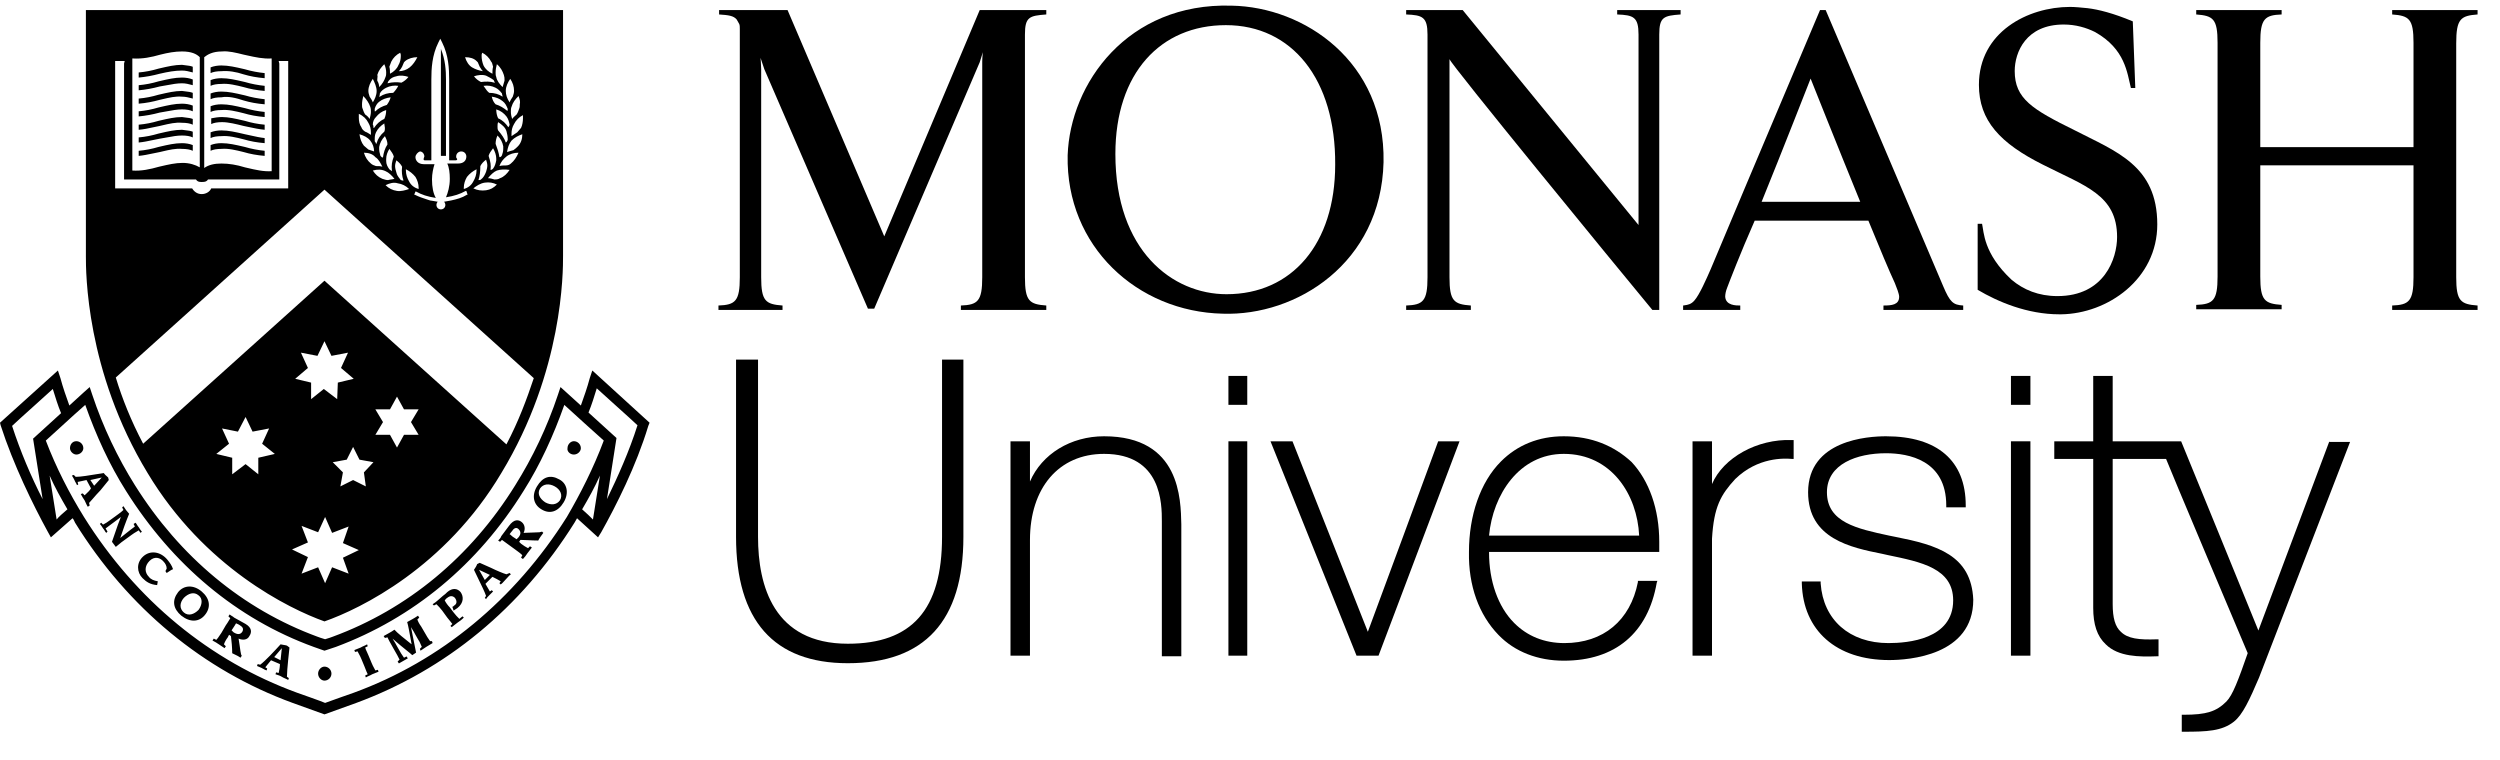 <svg width="296" height="90" viewBox="0 0 296 90" fill="none" xmlns="http://www.w3.org/2000/svg">
<path d="M111.538 42.574V63.564C111.538 72.198 107.969 76.217 100.384 76.217C91.61 76.217 89.751 69.369 89.751 63.564V42.574H87.148V63.564C87.148 73.463 91.61 78.524 100.384 78.524C109.456 78.524 114.066 73.537 114.066 63.564V42.574H111.538Z" fill="black"/>
<path d="M130.722 51.655C126.781 51.655 123.361 53.739 121.948 57.014C121.948 55.823 121.948 52.25 121.948 52.25H119.643V77.631H121.948V63.936C121.948 57.758 125.368 53.739 130.722 53.739C137.563 53.739 137.563 59.693 137.563 61.703V77.705H139.868V62.075C139.794 59.172 139.794 51.655 130.722 51.655Z" fill="black"/>
<path d="M145.445 52.25V77.631H147.676V52.25H147.453H145.445Z" fill="black"/>
<path d="M145.445 44.509V47.933H147.676V44.509H147.453H145.445Z" fill="black"/>
<path d="M170.281 52.25C170.281 52.25 162.25 74.058 161.953 74.803C161.655 74.058 153.03 52.25 153.03 52.25H150.427L160.614 77.631H163.217L172.809 52.25H172.512H170.281V52.25Z" fill="black"/>
<path fill-rule="evenodd" clip-rule="evenodd" d="M177.717 54.632C179.65 52.697 182.179 51.655 185.153 51.655C188.425 51.655 191.102 52.771 193.184 54.706C195.266 56.939 196.455 60.289 196.455 64.159V65.127V65.35H176.304V65.424C176.304 68.774 177.345 71.825 179.279 73.761C180.84 75.324 182.848 76.142 185.227 76.142C189.837 76.142 193.035 73.463 193.927 68.923V68.774H196.232L196.158 68.997C195.117 74.951 191.25 78.226 185.153 78.226C182.104 78.226 179.353 77.184 177.42 75.175C175.114 72.793 173.85 69.369 173.925 65.35C173.925 61.033 175.263 57.088 177.717 54.632ZM194.076 63.415C193.853 58.577 190.804 53.739 185.153 53.739C179.873 53.739 176.75 58.577 176.304 63.415H194.076Z" fill="black"/>
<path d="M202.701 57.311C202.701 56.195 202.701 52.25 202.701 52.25H200.396V77.631H202.701V63.787C202.924 59.991 203.742 58.577 205.452 56.716C208.129 54.111 211.252 54.26 212.145 54.334H212.368V52.101H212.145C208.055 51.952 204.04 54.185 202.701 57.311Z" fill="black"/>
<path d="M224.414 63.564L223.671 63.415C219.879 62.596 216.309 61.852 216.309 58.279C216.309 54.93 219.879 53.664 223.299 53.664C225.976 53.664 230.437 54.483 230.437 59.842V60.065H232.743V59.842C232.743 54.557 229.396 51.655 223.299 51.655C221.143 51.655 214.079 52.101 214.079 58.279C214.079 63.787 219.135 64.829 222.853 65.573L223.522 65.722C227.463 66.541 231.255 67.285 231.255 71.081C231.255 75.696 225.902 76.142 223.596 76.142C218.986 76.142 215.863 73.388 215.566 69.071V68.848H213.335V69.071C213.484 74.654 217.425 78.152 223.671 78.152C225.976 78.152 233.635 77.631 233.635 71.007C233.412 65.722 229.322 64.531 224.414 63.564Z" fill="black"/>
<path d="M238.096 52.25V77.631H240.401V52.25H240.178H238.096Z" fill="black"/>
<path d="M275.796 52.25C275.796 52.25 267.765 73.686 267.393 74.654C267.021 73.686 258.247 52.25 258.247 52.25C258.247 52.25 250.514 52.25 250.142 52.25C250.142 51.878 250.142 44.509 250.142 44.509H249.919H247.837C247.837 44.509 247.837 51.878 247.837 52.25C247.465 52.25 243.227 52.25 243.227 52.25V54.334C243.227 54.334 247.465 54.334 247.837 54.334C247.837 54.781 247.837 71.528 247.837 71.528C247.837 71.677 247.837 71.825 247.837 71.974C247.837 73.909 248.283 75.324 249.324 76.291C250.811 77.78 253.339 77.78 255.347 77.705H255.57V75.696H255.347C253.265 75.77 251.927 75.621 251.109 74.803C250.439 74.207 250.142 73.165 250.142 71.528C250.142 71.528 250.142 54.706 250.142 54.334C250.514 54.334 256.239 54.334 256.462 54.334C256.537 54.632 266.055 77.184 266.129 77.333C265.014 80.534 264.344 82.32 263.601 83.064C262.411 84.255 261.221 84.627 258.544 84.627H258.321V86.637H258.544C261.296 86.637 263.08 86.563 264.493 85.446C265.534 84.627 266.352 82.841 267.467 80.236L278.249 52.325H275.796V52.25Z" fill="black"/>
<path d="M238.096 44.509V47.933H240.401V44.509H240.178H238.096Z" fill="black"/>
<path fill-rule="evenodd" clip-rule="evenodd" d="M126.41 18.384C126.187 29.177 134.663 36.917 144.776 37.141C153.476 37.438 163.514 31.186 163.812 19.203C164.035 7.294 154.443 0.819 145.817 0.67C133.474 0.298 126.707 9.899 126.41 18.384ZM132.061 18.235C132.061 8.634 137.414 2.977 145.148 2.977C152.955 2.977 158.16 9.378 158.086 19.501C158.086 28.879 152.955 34.834 145.222 34.834C138.827 34.834 132.061 29.698 132.061 18.235Z" fill="black"/>
<path d="M293.345 1.712V1.191H283.232V1.712C285.24 1.861 285.76 2.233 285.76 5.061V17.417H267.617V5.061C267.617 2.233 268.137 1.786 270.145 1.712V1.191H260.032V1.712C262.04 1.861 262.56 2.233 262.56 5.061V32.749C262.56 35.578 262.04 36.024 260.032 36.099V36.62H270.145V36.099C268.137 35.95 267.617 35.578 267.617 32.749V19.575H285.76V32.824C285.76 35.652 285.24 36.099 283.232 36.173V36.694H293.345V36.173C291.337 36.024 290.816 35.652 290.816 32.824V5.136C290.816 2.233 291.337 1.861 293.345 1.712Z" fill="black"/>
<path d="M166.489 1.191V1.712C168.423 1.786 169.017 2.01 169.017 4.094V32.824C169.017 35.652 168.497 36.099 166.489 36.173V36.694H174.148V36.173C172.141 36.024 171.62 35.652 171.62 32.824V6.996C171.62 7.443 191.325 31.484 195.638 36.694H196.456V4.094C196.456 2.01 196.976 1.861 198.984 1.712V1.191H191.474V1.712C193.407 1.786 194.002 2.01 194.002 4.094V26.646L173.182 1.191H166.489Z" fill="black"/>
<path fill-rule="evenodd" clip-rule="evenodd" d="M215.491 1.191H216.16L230.065 33.866C230.883 35.801 231.255 36.099 232.444 36.173V36.694H223.001V36.173C223.968 36.173 224.86 36.099 224.86 35.131C224.86 34.788 224.543 33.999 224.377 33.588C224.363 33.554 224.351 33.522 224.339 33.494C223.744 32.228 222.555 29.4 221.216 26.125H207.757C206.047 29.995 204.709 33.494 204.486 34.089C204.337 34.461 204.263 34.833 204.263 35.131C204.337 36.173 205.527 36.173 206.047 36.173V36.694H199.281V36.173C199.336 36.164 199.392 36.156 199.448 36.148C199.838 36.091 200.229 36.034 200.619 35.578C201.214 34.908 202.032 33.047 202.552 31.856C204.443 27.324 208.798 17.025 212.007 9.436C213.594 5.684 214.9 2.594 215.491 1.191ZM214.376 9.304C214.376 9.304 210.881 18.235 208.576 23.892H220.25C217.573 17.342 214.376 9.304 214.376 9.304Z" fill="black"/>
<path d="M85.141 1.191V1.712C86.256 1.786 86.851 1.861 87.223 2.307C87.297 2.456 87.446 2.68 87.52 2.828C87.594 2.977 87.594 3.201 87.594 3.424C87.594 3.647 87.594 3.87 87.594 4.094V32.824C87.594 35.652 87.074 36.099 85.066 36.173V36.694H92.651V36.173C90.643 36.024 90.123 35.652 90.123 32.824V8.187C90.123 7.741 90.048 6.848 90.048 6.848L90.494 8.187L102.763 36.545H103.507L115.999 7.369L116.371 6.178C116.371 6.178 116.297 6.773 116.297 7.294V32.824C116.297 35.652 115.776 36.099 113.769 36.173V36.694H123.881V36.173C121.874 36.024 121.353 35.652 121.353 32.824V4.094C121.353 2.01 121.874 1.861 123.881 1.712V1.191H115.999L104.697 27.986L93.246 1.191L85.141 1.191Z" fill="black"/>
<path d="M234.155 34.312C236.535 35.727 240.029 37.215 243.822 37.215C243.896 37.215 243.97 37.215 244.045 37.215C249.547 37.141 255.422 33.047 255.422 26.572C255.422 19.575 250.514 17.938 245.606 15.407C240.624 12.951 238.542 11.686 238.542 8.411C238.542 6.178 239.881 2.903 244.342 2.903C245.755 2.903 247.019 3.275 248.06 3.796C251.629 5.806 251.852 8.634 252.299 10.42H252.819L252.522 2.531C250.216 1.563 248.432 1.117 247.168 0.968C246.424 0.893 245.681 0.819 245.086 0.819C240.104 0.819 234.304 3.796 234.304 10.048C234.304 14.291 236.832 16.97 241.888 19.501C246.87 22.031 250.663 23.073 250.663 28.06C250.663 30.591 249.175 35.057 243.599 35.057C241.368 35.057 239.583 34.312 238.17 33.122C234.824 29.995 234.899 27.465 234.676 26.497H234.155L234.155 34.312Z" fill="black"/>
<path fill-rule="evenodd" clip-rule="evenodd" d="M17.476 56.007C10.148 43.93 10.167 32.144 10.169 30.308L10.17 30.22V1.191H66.665V30.22L66.665 30.308C66.668 32.144 66.686 43.93 59.358 56.007C52.73 67.166 42.711 72.067 38.417 73.575C34.199 72.067 24.18 67.166 17.476 56.007ZM52.202 18.457H52.804V9.41C52.804 8.354 52.729 7.072 52.202 5.79V18.457ZM31.336 13.858C30.433 13.783 29.604 13.632 28.851 13.406C27.947 13.18 27.043 12.953 26.214 13.029C25.687 13.029 25.235 13.104 24.934 13.255V12.576C25.31 12.425 25.762 12.35 26.214 12.35C27.053 12.35 27.892 12.545 28.791 12.754L29.001 12.803C29.755 13.029 30.583 13.18 31.336 13.255V13.858ZM21.544 12.953C22.071 12.953 22.523 13.029 22.824 13.18V12.501C22.448 12.35 21.996 12.275 21.544 12.275C20.705 12.275 19.866 12.47 18.966 12.678L18.757 12.727C18.003 12.953 17.25 13.104 16.422 13.18V13.783C17.25 13.707 18.079 13.556 18.907 13.33C19.215 13.283 19.508 13.228 19.79 13.175C20.407 13.06 20.976 12.953 21.544 12.953ZM22.659 11.628C22.368 11.55 21.982 11.445 21.544 11.445C20.802 11.378 20.061 11.552 19.211 11.751C19.111 11.775 19.01 11.799 18.907 11.822C18.079 12.049 17.326 12.199 16.422 12.275V11.671C17.25 11.596 18.003 11.445 18.757 11.219L18.966 11.171C19.866 10.962 20.705 10.767 21.544 10.767C21.689 10.791 21.834 10.807 21.977 10.823C22.278 10.858 22.569 10.89 22.824 10.993V11.671C22.773 11.659 22.718 11.644 22.659 11.628ZM21.544 14.537C22.071 14.537 22.523 14.612 22.824 14.763V14.084C22.569 13.982 22.278 13.949 21.977 13.915C21.834 13.899 21.689 13.882 21.544 13.858C20.705 13.858 19.866 14.053 18.966 14.262L18.757 14.311C18.003 14.537 17.25 14.688 16.422 14.763V15.366C17.024 15.316 17.56 15.199 18.096 15.081L18.096 15.081C18.363 15.023 18.631 14.964 18.907 14.914C19.01 14.89 19.111 14.866 19.21 14.843L19.211 14.843C20.061 14.643 20.802 14.469 21.544 14.537ZM22.659 10.045C22.368 9.966 21.982 9.862 21.544 9.862C20.976 9.862 20.407 9.968 19.79 10.084C19.508 10.137 19.215 10.192 18.907 10.239C18.079 10.465 17.25 10.616 16.422 10.691V10.088C17.25 10.013 18.003 9.862 18.757 9.636L18.966 9.587C19.866 9.378 20.705 9.183 21.544 9.183C21.996 9.183 22.448 9.259 22.824 9.41V10.088C22.774 10.075 22.719 10.061 22.66 10.045L22.659 10.045L22.659 10.045ZM31.035 52.538L32.541 53.745L30.583 54.197V56.157L29.076 54.951L27.494 56.157V54.197L25.611 53.745L27.118 52.538L26.289 50.729L28.172 51.106L29.076 49.371L29.905 51.106L31.863 50.729L31.035 52.538ZM40.602 66.035L42.485 65.13L40.602 64.301L41.279 62.34L39.321 63.094L38.492 61.209L37.664 63.019L35.705 62.265L36.459 64.225L34.575 65.055L36.459 65.96L35.705 67.92L37.664 67.166L38.492 69.051L39.321 67.166L41.279 67.92L40.602 66.035ZM34.952 44.848L36.458 43.566L35.63 41.756L37.588 42.133L38.417 40.399L39.245 42.133L41.204 41.756L40.375 43.566L41.882 44.848L39.999 45.3L39.923 47.26L38.341 46.054L36.835 47.26V45.3L34.952 44.848ZM43.087 55.931L44.217 54.725L42.56 54.423L41.807 52.915L41.054 54.423L39.396 54.725L40.602 55.931L40.3 57.59L41.807 56.836L43.313 57.59L43.087 55.931ZM49.565 48.467L48.661 49.975L49.565 51.483H47.833L47.004 52.991L46.175 51.483H44.443L45.347 49.975L44.443 48.467H46.175L47.004 46.959L47.833 48.467H49.565ZM61.919 13.632C61.467 13.858 61.09 14.235 60.864 14.688C60.638 15.065 60.563 15.441 60.563 15.819V16.12L61.241 15.668C61.316 15.592 61.392 15.498 61.467 15.404C61.542 15.309 61.617 15.215 61.693 15.14C61.843 14.838 61.919 14.386 61.919 14.009V13.632ZM57.55 22.529C57.023 22.605 56.496 22.529 56.044 22.303C56.42 22.001 56.872 21.7 57.4 21.624C57.927 21.549 58.379 21.624 58.831 21.851C58.454 22.228 58.078 22.454 57.55 22.529ZM56.044 21.474C56.27 21.096 56.42 20.644 56.42 20.192V20.041C55.968 20.267 55.592 20.569 55.29 20.946C55.064 21.323 54.914 21.775 54.914 22.227V22.378C55.441 22.227 55.818 21.926 56.044 21.474ZM56.947 21.247C56.872 21.323 56.797 21.323 56.646 21.323C56.797 20.87 56.872 20.343 56.872 19.664C57.023 19.362 57.248 19.136 57.55 18.91C57.625 19.136 57.7 19.362 57.7 19.588C57.7 19.815 57.625 20.116 57.55 20.343C57.399 20.72 57.248 21.021 56.947 21.247ZM58.077 20.116C58.228 20.116 58.303 20.041 58.379 19.965C58.605 19.664 58.68 19.362 58.755 18.985V18.759C58.755 18.382 58.605 17.93 58.379 17.553C58.153 17.854 57.926 18.156 57.851 18.457C58.077 19.136 58.153 19.588 58.077 20.116ZM59.433 18.382C59.358 18.533 59.282 18.608 59.132 18.608C59.056 18.081 58.906 17.628 58.68 17.025C58.68 16.723 58.755 16.346 58.906 16.045C59.282 16.422 59.508 16.874 59.584 17.326V17.628C59.584 17.93 59.508 18.156 59.433 18.382ZM59.885 16.874C60.003 16.815 60.029 16.756 60.07 16.662C60.082 16.635 60.095 16.606 60.111 16.573V16.422C60.111 16.12 60.036 15.819 59.961 15.517C59.81 15.065 59.433 14.763 58.981 14.461C58.906 14.612 58.906 14.838 58.906 14.989C58.906 15.14 58.906 15.291 58.981 15.442C59.433 15.969 59.735 16.422 59.885 16.874ZM60.338 14.763C60.338 14.838 60.262 14.989 60.187 15.065C59.886 14.612 59.509 14.235 58.982 14.009C58.831 13.707 58.756 13.33 58.756 12.953C59.283 13.104 59.66 13.406 59.961 13.783C60.187 14.084 60.262 14.386 60.338 14.763ZM60.111 12.878C59.961 12.501 59.81 12.199 59.509 11.973C59.132 11.671 58.755 11.521 58.228 11.445C58.303 11.822 58.454 12.124 58.68 12.35C59.207 12.501 59.659 12.803 60.036 13.104H60.111V12.878ZM59.471 11.257C59.489 11.313 59.508 11.37 59.508 11.445C59.056 11.144 58.529 10.993 57.926 10.993C57.707 10.828 57.567 10.623 57.42 10.408L57.42 10.408L57.42 10.407L57.42 10.407C57.365 10.327 57.31 10.245 57.248 10.164C57.776 10.088 58.228 10.164 58.68 10.39C58.981 10.54 59.207 10.767 59.433 11.068C59.433 11.144 59.452 11.2 59.471 11.257ZM59.207 21.096C59.659 20.946 60.036 20.569 60.337 20.116C59.81 20.041 59.282 20.041 58.83 20.192C58.454 20.343 58.077 20.72 57.776 21.096C58.002 21.096 58.303 21.172 58.529 21.247C58.755 21.247 58.981 21.247 59.207 21.096ZM61.392 18.081C61.166 18.608 60.864 19.061 60.488 19.362C60.337 19.513 60.111 19.588 59.885 19.588C59.659 19.588 59.358 19.588 59.132 19.664C59.282 19.212 59.584 18.834 59.961 18.533C60.337 18.231 60.864 18.081 61.392 18.081ZM61.843 15.894C61.392 16.045 60.94 16.271 60.563 16.648C60.262 17.025 60.111 17.477 60.036 18.005C60.262 17.93 60.488 17.854 60.789 17.779C61.015 17.628 61.166 17.477 61.316 17.326C61.693 16.95 61.843 16.422 61.843 15.894ZM60.563 12.652C60.714 12.124 61.015 11.747 61.392 11.37C61.542 11.747 61.618 12.049 61.542 12.35C61.542 12.501 61.542 12.727 61.467 12.878C61.392 13.104 61.316 13.33 61.166 13.556C61.118 13.604 61.063 13.652 61.005 13.702C60.88 13.81 60.742 13.93 60.639 14.084C60.563 13.858 60.488 13.556 60.488 13.255C60.488 13.029 60.488 12.803 60.563 12.652ZM60.337 12.124C60.412 11.898 60.563 11.671 60.714 11.445C60.789 11.219 60.864 10.993 60.864 10.767C60.864 10.239 60.714 9.787 60.412 9.334C60.111 9.787 59.885 10.239 59.885 10.767C59.885 11.219 60.036 11.671 60.337 12.124ZM58.755 9.108C58.68 8.957 58.68 8.731 58.68 8.58C58.68 8.203 58.755 7.902 58.83 7.6L58.83 7.6C59.282 7.977 59.508 8.429 59.659 8.882C59.734 9.108 59.734 9.259 59.734 9.41V9.56C59.697 9.673 59.659 9.805 59.621 9.937L59.621 9.937C59.584 10.069 59.546 10.201 59.508 10.314C59.132 9.937 58.83 9.56 58.755 9.108ZM58.454 9.485C58.153 9.259 57.852 9.108 57.55 8.957C57.098 8.806 56.571 8.882 56.119 9.033C56.345 9.334 56.646 9.56 56.948 9.711C57.475 9.636 58.078 9.636 58.529 9.787H58.605C58.558 9.74 58.541 9.693 58.516 9.629L58.516 9.629C58.501 9.589 58.483 9.543 58.454 9.485ZM57.249 7.751C57.098 7.374 57.023 6.997 57.023 6.62C57.023 6.469 57.023 6.393 57.098 6.243C57.55 6.469 57.927 6.846 58.153 7.298C58.257 7.402 58.289 7.542 58.324 7.694C58.339 7.761 58.355 7.831 58.379 7.901C58.303 8.203 58.303 8.429 58.303 8.731C57.851 8.505 57.475 8.203 57.249 7.751ZM55.064 6.771C55.215 7.298 55.516 7.751 55.893 7.977C56.269 8.203 56.721 8.354 57.173 8.429C57.063 8.319 56.993 8.209 56.904 8.069C56.872 8.017 56.837 7.962 56.797 7.902C56.759 7.826 56.721 7.732 56.684 7.638C56.646 7.543 56.608 7.449 56.571 7.374L56.42 7.223C56.119 6.921 55.667 6.771 55.064 6.771ZM50.168 19.438C49.49 19.438 49.189 18.985 49.189 18.608C49.189 18.307 49.49 18.005 49.716 17.93C50.018 17.93 50.244 18.231 50.244 18.533C50.244 18.57 50.225 18.608 50.206 18.646C50.187 18.684 50.168 18.721 50.168 18.759C50.168 18.773 50.166 18.79 50.163 18.808C50.151 18.885 50.135 18.985 50.319 18.985H51.072V9.409C51.072 8.128 51.148 6.544 51.901 5.036L52.127 4.584L52.353 5.036C53.106 6.544 53.181 8.128 53.181 9.409V18.985H53.935C54.161 18.985 54.161 18.834 54.085 18.759C54.01 18.684 54.01 18.608 54.01 18.533C54.01 18.156 54.311 17.93 54.613 17.93C54.989 17.93 55.215 18.231 55.215 18.533C55.215 18.985 54.914 19.362 54.236 19.362H52.956C53.181 19.815 53.257 20.493 53.257 21.172C53.257 22.077 53.031 22.831 52.805 23.358C53.784 23.208 54.462 22.981 55.14 22.604H55.215L55.366 23.057H55.291C54.688 23.434 54.085 23.585 53.407 23.735C53.407 23.735 52.956 23.811 52.579 23.886C52.654 23.962 52.73 24.112 52.73 24.263C52.73 24.565 52.504 24.791 52.202 24.791C51.901 24.791 51.675 24.565 51.675 24.263C51.675 24.112 51.75 23.962 51.825 23.886C51.449 23.811 50.922 23.735 50.922 23.735C50.805 23.697 50.693 23.66 50.585 23.625C50.06 23.453 49.613 23.307 49.114 23.057H49.038L49.189 22.68H49.264C49.942 23.057 50.62 23.283 51.6 23.434C51.298 22.906 51.148 22.152 51.148 21.247C51.148 20.569 51.298 19.89 51.449 19.438H50.168ZM47.607 19.739C47.456 19.438 47.23 19.212 46.929 18.985L46.929 18.985C46.853 19.212 46.778 19.438 46.778 19.664C46.778 19.89 46.853 20.192 46.929 20.418C46.99 20.727 47.154 20.935 47.335 21.166C47.375 21.216 47.415 21.268 47.456 21.323C47.494 21.323 47.55 21.342 47.607 21.36C47.663 21.379 47.72 21.398 47.757 21.398V21.323C47.607 20.87 47.531 20.343 47.607 19.739ZM45.724 10.39C46.176 10.164 46.703 10.088 47.155 10.164C47.005 10.465 46.779 10.767 46.553 10.993C45.95 10.993 45.423 11.144 44.971 11.445H44.895C44.971 11.294 44.971 11.219 44.971 11.068C45.121 10.767 45.423 10.54 45.724 10.39ZM46.628 18.533C46.552 18.231 46.326 17.93 46.1 17.628L46.1 17.628C45.874 18.005 45.724 18.382 45.724 18.834V19.061C45.724 19.438 45.874 19.739 46.1 20.041C46.138 20.079 46.194 20.116 46.251 20.154L46.251 20.154C46.307 20.192 46.364 20.229 46.402 20.267V20.192C46.326 19.588 46.402 19.136 46.628 18.533ZM44.999 18.278C44.943 18.061 44.895 17.883 44.895 17.703V17.402C44.971 16.95 45.197 16.497 45.573 16.12C45.724 16.422 45.875 16.723 45.875 17.1C45.573 17.553 45.423 18.081 45.347 18.608C45.272 18.608 45.272 18.684 45.272 18.684L45.046 18.457C45.03 18.395 45.015 18.335 45 18.278L44.999 18.278ZM45.498 15.592C45.573 15.441 45.573 15.291 45.573 15.14C45.573 15.065 45.554 14.97 45.535 14.876L45.535 14.876C45.517 14.782 45.498 14.688 45.498 14.612C45.046 14.914 44.745 15.215 44.519 15.668C44.368 15.969 44.368 16.271 44.368 16.573V16.723C44.443 16.799 44.519 16.95 44.519 17.025C44.519 17.025 44.594 17.025 44.594 16.95C44.745 16.422 45.046 15.969 45.498 15.592ZM44.368 13.18V12.878C44.443 12.576 44.669 12.199 44.895 12.049C45.272 11.747 45.724 11.596 46.251 11.521C46.176 11.822 46.025 12.124 45.799 12.425C45.272 12.576 44.82 12.803 44.443 13.18H44.368ZM44.141 14.763C44.217 14.838 44.217 14.989 44.217 15.14H44.292C44.593 14.687 44.97 14.31 45.497 14.084C45.648 13.783 45.723 13.406 45.723 13.029C45.196 13.179 44.819 13.481 44.518 13.858C44.292 14.084 44.141 14.386 44.141 14.763ZM42.56 15.894C43.087 16.045 43.539 16.271 43.84 16.648C44.142 17.025 44.292 17.477 44.292 17.93L43.614 17.703C43.539 17.628 43.445 17.553 43.351 17.477C43.256 17.402 43.162 17.326 43.087 17.251C42.786 16.874 42.635 16.422 42.56 15.894ZM43.087 18.081C43.238 18.608 43.539 19.061 43.916 19.362C44.066 19.513 44.292 19.588 44.519 19.664C44.82 19.664 45.046 19.664 45.272 19.739C45.046 19.287 44.82 18.834 44.443 18.608C44.142 18.231 43.615 18.081 43.087 18.081ZM45.271 21.172C44.744 20.946 44.443 20.644 44.141 20.192C44.669 20.041 45.196 20.041 45.648 20.267C46.025 20.418 46.401 20.795 46.703 21.172C46.59 21.209 46.458 21.228 46.326 21.247C46.194 21.266 46.062 21.285 45.949 21.323C45.723 21.323 45.497 21.247 45.271 21.172ZM45.649 21.926C46.025 22.303 46.477 22.529 47.005 22.605C47.456 22.68 47.984 22.529 48.436 22.378C48.059 22.001 47.607 21.775 47.08 21.7C46.628 21.549 46.101 21.7 45.649 21.926ZM49.565 22.227V22.378C49.038 22.227 48.661 21.926 48.435 21.474C48.209 21.096 48.059 20.644 48.059 20.192V20.041C48.511 20.267 48.887 20.569 49.189 20.946C49.415 21.323 49.565 21.775 49.565 22.227ZM47.607 7.902C47.531 8.052 47.381 8.279 47.23 8.429C47.682 8.429 48.134 8.279 48.511 7.977C48.887 7.675 49.189 7.223 49.415 6.771C48.887 6.771 48.36 6.921 47.983 7.223L47.833 7.374C47.795 7.449 47.757 7.543 47.72 7.638C47.682 7.732 47.644 7.826 47.607 7.902ZM46.175 8.731C46.175 8.429 46.175 8.203 46.1 7.901C46.138 7.788 46.175 7.694 46.213 7.6L46.213 7.6L46.213 7.6C46.251 7.506 46.288 7.411 46.326 7.298C46.552 6.846 46.929 6.469 47.381 6.243C47.456 6.393 47.456 6.469 47.456 6.62C47.456 6.997 47.381 7.374 47.155 7.751C47.004 8.128 46.627 8.505 46.175 8.731ZM45.874 9.862C46.477 9.711 47.004 9.711 47.532 9.786C47.833 9.636 48.134 9.409 48.36 9.108C47.908 8.957 47.381 8.882 46.929 9.032C46.552 9.108 46.251 9.259 46.025 9.56C45.978 9.607 45.961 9.653 45.936 9.718C45.921 9.758 45.903 9.804 45.874 9.862ZM44.669 9.56V9.41C44.669 9.328 44.679 9.255 44.688 9.19C44.704 9.074 44.717 8.978 44.669 8.882C44.82 8.354 45.121 7.977 45.498 7.6C45.648 7.902 45.724 8.279 45.724 8.58C45.724 8.731 45.724 8.957 45.648 9.108C45.498 9.56 45.272 9.937 44.895 10.314C44.895 10.088 44.82 9.787 44.669 9.56ZM43.615 10.767C43.615 10.993 43.69 11.219 43.765 11.445L43.765 11.445L43.765 11.445C43.916 11.671 44.067 11.898 44.142 12.124C44.368 11.747 44.594 11.294 44.594 10.767C44.594 10.314 44.368 9.787 44.142 9.334C43.841 9.787 43.615 10.239 43.615 10.767ZM42.937 12.878C42.862 12.727 42.862 12.576 42.862 12.35C42.862 12.049 42.937 11.671 43.012 11.37C43.389 11.747 43.69 12.199 43.841 12.652C43.916 12.878 43.916 13.029 43.916 13.255C43.916 13.481 43.841 13.783 43.766 14.084C43.615 13.858 43.464 13.707 43.238 13.556C43.087 13.33 43.012 13.104 42.937 12.878L42.937 12.878ZM42.485 13.934C42.485 14.31 42.56 14.763 42.786 15.065C42.861 15.291 43.012 15.441 43.238 15.592C43.464 15.668 43.69 15.819 43.916 15.969V15.668C43.916 15.291 43.84 14.914 43.614 14.537C43.389 14.084 43.012 13.707 42.485 13.481V13.934ZM26.214 19.362C25.386 19.362 24.707 19.513 24.18 19.89V7.223V6.771C24.557 6.469 25.16 6.092 26.289 6.092C27.043 6.017 27.947 6.243 28.851 6.469C28.993 6.499 29.136 6.531 29.28 6.563C30.209 6.77 31.187 6.987 32.165 6.921V7.223V20.267C31.216 20.335 30.206 20.098 29.3 19.884C29.199 19.861 29.099 19.837 29.001 19.815C28.022 19.513 27.118 19.362 26.214 19.362ZM15.668 20.192C16.723 20.267 17.778 20.041 18.832 19.739L19.042 19.691C19.941 19.482 20.78 19.287 21.619 19.287C22.448 19.287 23.126 19.513 23.653 19.815V7.223V6.77C23.277 6.393 22.674 6.092 21.544 6.092C20.715 6.092 19.887 6.243 18.983 6.469C17.928 6.77 16.874 6.997 15.668 6.921V7.223V20.192ZM22.749 22.303H13.634V7.223H14.764L14.689 7.524V7.6V21.247H23.201C23.352 21.473 23.502 21.549 23.879 21.549C24.331 21.549 24.482 21.473 24.632 21.247H33.069V7.6V7.524L32.994 7.223H33.822H34.123V22.303H25.009C24.858 22.68 24.406 22.981 23.879 22.981C23.352 22.981 22.975 22.68 22.749 22.303ZM16.949 52.538L38.417 33.236L59.961 52.614C61.392 49.899 62.371 47.26 63.2 44.772L38.417 22.454L13.71 44.697C14.463 47.185 15.518 49.824 16.949 52.538ZM22.824 16.271C22.523 16.12 22.071 16.045 21.544 16.045C20.976 16.045 20.407 16.151 19.79 16.267C19.508 16.32 19.215 16.374 18.907 16.422C18.631 16.472 18.355 16.531 18.079 16.589L18.079 16.589C17.526 16.707 16.974 16.824 16.422 16.874V16.271C17.25 16.195 18.003 16.045 18.757 15.819L18.966 15.77C19.866 15.561 20.705 15.366 21.544 15.366C21.689 15.39 21.834 15.407 21.977 15.423C22.278 15.457 22.569 15.49 22.824 15.592V16.271ZM21.544 17.628C22.071 17.628 22.523 17.703 22.824 17.854V17.176C22.448 17.025 21.996 16.95 21.544 16.95C20.705 16.95 19.866 17.144 18.966 17.353L18.757 17.402C18.003 17.628 17.25 17.779 16.422 17.854V18.457C16.974 18.407 17.526 18.29 18.079 18.173C18.355 18.114 18.631 18.055 18.907 18.005C19.01 17.982 19.11 17.958 19.209 17.935L19.21 17.934L19.211 17.934L19.211 17.934C20.061 17.735 20.802 17.561 21.544 17.628ZM22.659 8.537C22.368 8.458 21.982 8.354 21.544 8.354C20.715 8.354 19.887 8.505 18.907 8.731C18.079 8.957 17.25 9.108 16.422 9.183V8.58C17.25 8.505 18.003 8.354 18.757 8.128L18.966 8.079C19.866 7.87 20.705 7.675 21.544 7.675C21.689 7.7 21.834 7.716 21.977 7.732C22.278 7.766 22.569 7.799 22.824 7.902V8.58C22.774 8.567 22.719 8.553 22.66 8.537L22.659 8.537L22.659 8.537ZM28.851 11.898C29.604 12.124 30.433 12.275 31.336 12.35V11.747C30.583 11.671 29.755 11.521 29.001 11.294L28.791 11.246C27.892 11.037 27.053 10.842 26.214 10.842C25.762 10.842 25.31 10.918 24.934 11.068V11.747C25.235 11.596 25.687 11.521 26.214 11.521C27.043 11.37 27.947 11.596 28.851 11.898ZM31.336 9.259C30.433 9.183 29.604 9.032 28.851 8.806C27.947 8.505 27.043 8.354 26.214 8.429C25.687 8.429 25.235 8.505 24.934 8.655V7.977C25.31 7.826 25.762 7.751 26.214 7.751C27.053 7.751 27.892 7.946 28.791 8.154L29.001 8.203C29.755 8.429 30.583 8.58 31.336 8.655V9.259ZM29.422 15.034L29.422 15.034C30.038 15.165 30.709 15.309 31.336 15.366V14.763C30.508 14.688 29.754 14.537 29.001 14.311L28.775 14.258C27.882 14.051 27.054 13.858 26.289 13.858C25.837 13.858 25.385 13.934 25.009 14.009V14.688C25.31 14.537 25.762 14.461 26.289 14.461C27.043 14.461 27.946 14.688 28.85 14.914C29.033 14.95 29.225 14.991 29.422 15.034L29.422 15.034L29.422 15.034ZM31.336 10.767C30.433 10.691 29.604 10.54 28.851 10.314C27.947 10.088 27.043 9.862 26.214 9.937C25.687 9.937 25.235 10.013 24.934 10.164V9.485C25.31 9.334 25.762 9.259 26.214 9.259C27.053 9.259 27.892 9.454 28.791 9.662L29.001 9.711C29.755 9.937 30.583 10.088 31.336 10.164V10.767ZM28.851 16.497C29.604 16.723 30.433 16.874 31.336 16.95V16.346C30.812 16.294 30.252 16.168 29.705 16.046C29.466 15.993 29.23 15.94 29.001 15.894L28.791 15.845C27.892 15.636 27.053 15.441 26.214 15.441C25.762 15.441 25.31 15.517 24.934 15.668V16.346C25.235 16.195 25.687 16.12 26.214 16.12C27.043 16.045 27.947 16.271 28.851 16.497ZM31.336 18.457C30.433 18.382 29.604 18.231 28.851 18.005C27.947 17.779 27.043 17.553 26.214 17.628C25.687 17.628 25.235 17.703 24.934 17.854V17.176C25.31 17.025 25.762 16.95 26.214 16.95C27.053 16.95 27.892 17.144 28.791 17.353L29.001 17.402C29.755 17.628 30.583 17.779 31.336 17.854V18.457ZM76.909 50.05L76.758 50.427C75.327 55.177 72.917 59.928 71.184 63.019L70.808 63.622L68.322 61.36C68.284 61.436 68.228 61.53 68.171 61.624L68.171 61.624C68.115 61.718 68.058 61.813 68.02 61.888C61.693 71.992 52.804 79.305 42.183 83.226L38.417 84.583L34.651 83.226C24.105 79.381 15.141 71.992 8.889 61.888C8.871 61.852 8.853 61.813 8.834 61.771C8.774 61.635 8.702 61.475 8.587 61.36L6.026 63.622L5.65 62.944C3.917 59.777 1.582 55.027 0.075 50.352L3.48772e-05 50.05L6.102 44.546L6.855 43.867L7.156 44.772C7.457 45.903 7.834 46.959 8.211 48.014L9.943 46.431L10.621 45.828L10.922 46.733C12.203 50.578 13.936 54.197 15.969 57.439C21.318 65.96 28.775 72.142 37.588 75.385C37.588 75.385 38.191 75.611 38.492 75.686C38.794 75.611 39.396 75.385 39.396 75.385C48.209 72.142 55.742 65.96 61.015 57.439C63.049 54.197 64.781 50.578 66.062 46.733L66.363 45.828L68.774 48.014L68.774 48.014C69.15 46.959 69.527 45.903 69.828 44.772L70.13 43.867L76.909 50.05ZM3.917 51.935L5.047 59.098C3.691 56.459 2.41 53.443 1.431 50.427C1.693 50.164 2.946 49.038 4.142 47.962L4.142 47.962C5.006 47.184 5.841 46.434 6.252 46.054C6.553 47.034 6.855 48.014 7.231 48.919L3.917 51.935ZM7.984 60.304C7.231 59.023 6.478 57.666 5.875 56.308L6.704 61.511C6.93 61.209 7.457 60.757 7.984 60.304ZM68.924 60.304C69.677 59.023 70.431 57.666 71.033 56.308L70.205 61.511C69.903 61.209 69.452 60.757 68.924 60.304ZM71.486 52.161C70.959 51.709 67.719 48.768 66.816 47.939C65.535 51.558 63.953 55.026 61.995 58.118C56.571 66.864 48.888 73.198 39.773 76.591L38.417 77.043L37.137 76.591C28.022 73.273 20.414 66.864 14.915 58.118C12.957 55.026 11.375 51.558 10.094 47.939C9.508 48.435 8.142 49.686 7.024 50.708L7.024 50.709C6.274 51.396 5.636 51.98 5.424 52.161C6.629 55.328 8.211 58.419 9.943 61.209C16.12 71.087 24.858 78.25 35.178 82.02C35.178 82.02 38.191 83.075 38.492 83.226C38.869 83.075 41.882 82.02 41.882 82.02C52.202 78.25 60.94 71.011 67.117 61.209C68.699 58.495 70.281 55.404 71.486 52.161ZM72.767 47.887L72.768 47.887L72.768 47.888L72.769 47.888C73.964 48.964 75.216 50.089 75.478 50.352C74.499 53.443 73.143 56.459 71.862 59.098L72.992 51.86L69.678 48.844C70.054 47.939 70.356 46.959 70.657 45.978C71.067 46.358 71.901 47.108 72.764 47.884L72.766 47.886L72.767 47.886L72.767 47.887ZM10.546 59.55L10.621 59.852L10.395 60.003C10.298 59.857 10.232 59.711 10.157 59.544C10.116 59.453 10.072 59.356 10.018 59.249C9.868 59.023 9.717 58.797 9.566 58.495L9.792 58.419L10.018 58.646C10.072 58.592 10.133 58.535 10.198 58.474C10.409 58.277 10.656 58.047 10.771 57.816L10.244 56.836L9.19 57.062L9.265 57.364L9.114 57.439C9.077 57.326 9.02 57.232 8.964 57.138C8.907 57.043 8.851 56.949 8.813 56.836C8.738 56.685 8.662 56.535 8.512 56.308L8.738 56.233L8.964 56.459C9.539 56.459 10.598 56.283 11.503 56.133L11.504 56.133C11.783 56.086 12.047 56.042 12.278 56.007C12.381 56.161 12.519 56.281 12.644 56.389L12.645 56.389C12.703 56.439 12.758 56.487 12.805 56.535L12.881 56.836L11.902 58.042C11.583 58.361 11.237 58.763 10.963 59.081L10.963 59.081C10.783 59.289 10.635 59.461 10.546 59.55ZM12.051 56.535L11.148 57.514L10.696 56.836L12.051 56.535ZM16.647 63.094L16.798 62.944C16.688 62.833 16.618 62.723 16.529 62.583C16.497 62.532 16.462 62.476 16.421 62.416C16.346 62.34 16.29 62.246 16.233 62.152C16.177 62.058 16.12 61.963 16.045 61.888L15.819 62.039L15.97 62.34C15.442 62.717 14.237 63.697 14.237 63.697C14.538 62.793 14.915 61.737 15.291 60.832C15.216 60.757 15.16 60.681 15.103 60.606C15.047 60.531 14.99 60.455 14.915 60.38C14.877 60.304 14.821 60.229 14.764 60.154C14.708 60.078 14.651 60.003 14.614 59.928L14.463 60.078L14.614 60.38C14.435 60.559 14.256 60.691 14.04 60.85L14.039 60.85C13.982 60.892 13.923 60.936 13.86 60.983L13.032 61.586C12.73 61.812 12.504 61.963 12.203 62.114L11.977 61.888L11.826 62.039C11.937 62.149 12.007 62.26 12.095 62.399L12.095 62.399L12.095 62.4C12.128 62.451 12.163 62.506 12.203 62.566C12.278 62.642 12.335 62.736 12.391 62.83C12.448 62.925 12.504 63.019 12.58 63.094L12.73 62.944L12.504 62.566C12.856 62.315 13.274 61.997 13.693 61.679L13.693 61.679L13.693 61.679L13.693 61.678C13.902 61.519 14.111 61.36 14.312 61.209C14.06 61.816 13.841 62.457 13.611 63.132L13.611 63.132L13.611 63.132C13.497 63.463 13.382 63.803 13.258 64.15C13.295 64.188 13.333 64.244 13.371 64.301L13.371 64.301C13.408 64.357 13.446 64.414 13.484 64.451C13.521 64.489 13.559 64.546 13.597 64.602C13.634 64.659 13.672 64.715 13.71 64.753C13.822 64.669 13.934 64.574 14.054 64.473C14.256 64.302 14.48 64.113 14.764 63.924L15.593 63.321C15.782 63.178 15.971 63.066 16.142 62.965L16.142 62.965C16.243 62.905 16.337 62.849 16.421 62.793L16.647 63.094ZM16.874 68.448C16.196 67.769 16.121 66.638 16.949 65.884C17.778 65.13 18.983 65.281 19.812 66.261C20.113 66.638 20.339 66.94 20.489 67.392C20.307 67.453 20.076 67.612 19.874 67.751L19.873 67.751L19.873 67.752L19.871 67.753L19.869 67.754C19.823 67.786 19.778 67.817 19.736 67.845L19.586 67.618L19.736 67.317C19.736 67.015 19.586 66.714 19.36 66.487C18.983 66.035 18.305 65.809 17.702 66.412C17.1 67.015 17.1 67.769 17.627 68.297C17.853 68.599 18.23 68.749 18.682 68.825L18.606 69.277C17.778 69.202 17.326 68.9 16.874 68.448ZM24.255 72.821C23.577 73.65 22.523 73.726 21.468 72.896C20.489 72.067 20.338 71.087 21.091 70.106C21.769 69.277 22.899 69.202 23.878 70.031C24.858 70.861 25.008 71.916 24.255 72.821ZM21.77 70.785C22.297 70.257 22.975 70.031 23.502 70.484C24.029 70.861 23.954 71.615 23.502 72.218C22.975 72.746 22.297 72.972 21.77 72.519C21.242 72.067 21.242 71.388 21.77 70.785ZM29.528 75.309C29.302 75.761 28.775 75.837 28.248 75.611C28.279 75.767 28.323 76.081 28.37 76.409L28.37 76.41L28.37 76.41C28.435 76.871 28.505 77.364 28.549 77.496L28.624 77.647L28.474 77.873C28.245 77.701 27.974 77.573 27.725 77.456C27.645 77.418 27.568 77.382 27.494 77.345C27.494 76.742 27.419 75.837 27.344 75.309L27.118 75.158L26.967 75.46C26.741 75.761 26.59 76.063 26.515 76.289L26.741 76.516L26.59 76.742L25.913 76.289C25.687 76.138 25.461 75.988 25.159 75.837L25.31 75.611L25.611 75.761C25.752 75.621 25.864 75.45 25.983 75.269C26.054 75.159 26.129 75.046 26.214 74.932L26.741 74.027C26.883 73.838 26.995 73.649 27.096 73.478C27.156 73.377 27.212 73.282 27.268 73.198L27.043 72.972L27.193 72.746C27.268 72.821 27.363 72.877 27.457 72.934C27.551 72.991 27.645 73.047 27.72 73.123C27.833 73.198 27.946 73.254 28.059 73.311C28.172 73.368 28.285 73.424 28.398 73.499C28.511 73.575 28.624 73.632 28.737 73.688C28.85 73.745 28.963 73.801 29.076 73.876C29.83 74.329 29.83 74.857 29.528 75.309ZM28.079 73.86C28.163 73.893 28.247 73.927 28.397 74.027C28.774 74.253 28.849 74.479 28.698 74.781C28.473 75.157 28.096 75.157 27.645 74.856L27.419 74.63L27.569 74.404C27.72 74.178 27.87 73.952 27.946 73.801C27.996 73.826 28.038 73.843 28.079 73.86ZM34.123 78.099C34.048 78.778 33.973 79.758 33.973 80.135L34.199 80.285L34.123 80.512C34.011 80.436 33.879 80.38 33.747 80.323C33.615 80.267 33.483 80.21 33.37 80.135C33.188 80.013 32.956 79.94 32.755 79.877L32.755 79.877C32.707 79.862 32.66 79.848 32.617 79.833L32.692 79.607L32.994 79.682C33.069 79.381 33.144 78.928 33.144 78.627L32.09 78.174L31.412 79.004L31.638 79.154L31.562 79.381C31.405 79.328 31.247 79.239 31.115 79.164L31.115 79.164C31.058 79.131 31.005 79.102 30.96 79.079C30.884 79.041 30.79 79.004 30.696 78.966C30.602 78.928 30.508 78.891 30.432 78.853L30.508 78.627L30.809 78.702C31.412 78.25 32.466 77.119 33.22 76.289C33.358 76.324 33.48 76.343 33.594 76.36C33.728 76.38 33.85 76.399 33.973 76.44L34.274 76.666L34.123 78.099ZM32.466 77.797L33.37 76.742L33.219 78.173L32.466 77.797ZM44.443 79.381C44.393 79.28 44.342 79.188 44.292 79.096C44.192 78.912 44.091 78.727 43.991 78.476L43.614 77.571C43.555 77.424 43.496 77.299 43.442 77.184C43.357 77.005 43.283 76.85 43.237 76.666L43.539 76.516L43.464 76.289C43.35 76.365 43.219 76.421 43.087 76.478C42.955 76.534 42.823 76.591 42.71 76.666C42.597 76.704 42.465 76.76 42.334 76.817C42.202 76.874 42.07 76.93 41.957 76.968L42.032 77.194L42.334 77.119C42.384 77.219 42.434 77.311 42.484 77.403L42.484 77.403C42.585 77.588 42.685 77.772 42.786 78.023L43.162 78.928C43.203 79.029 43.237 79.12 43.27 79.203L43.27 79.203L43.27 79.204C43.359 79.432 43.429 79.612 43.539 79.833L43.237 79.984L43.313 80.21C43.426 80.135 43.558 80.078 43.69 80.022C43.821 79.965 43.953 79.909 44.066 79.833C44.179 79.795 44.311 79.739 44.442 79.683L44.442 79.683L44.443 79.682L44.443 79.682L44.443 79.682L44.443 79.682C44.575 79.626 44.706 79.569 44.819 79.531L44.744 79.305L44.443 79.381ZM50.804 75.74L50.804 75.741L50.805 75.743L50.806 75.744L50.806 75.744C50.847 75.804 50.886 75.86 50.921 75.912H51.147L51.222 76.138C51.109 76.214 50.977 76.289 50.846 76.365C50.714 76.44 50.582 76.516 50.469 76.591L49.791 77.043L49.716 76.817L49.942 76.591C49.892 76.49 49.85 76.39 49.808 76.289C49.724 76.088 49.64 75.887 49.49 75.686L49.188 75.158C49.045 74.871 48.902 74.645 48.797 74.48C48.736 74.384 48.689 74.309 48.661 74.254L49.264 77.269L48.812 77.571C48.681 77.44 48.466 77.267 48.16 77.021L48.16 77.021L48.159 77.021L48.159 77.021L48.159 77.021L48.159 77.02L48.159 77.02L48.158 77.02L48.158 77.02L48.158 77.02C47.757 76.698 47.201 76.251 46.477 75.611C46.504 75.666 46.552 75.741 46.612 75.837C46.717 76.002 46.861 76.229 47.004 76.516L47.305 77.043C47.42 77.274 47.579 77.504 47.715 77.701L47.773 77.785C47.794 77.816 47.814 77.845 47.833 77.873L48.134 77.722L48.285 77.948C48.209 77.986 48.115 78.042 48.021 78.099C47.927 78.155 47.833 78.212 47.757 78.25C47.682 78.287 47.588 78.344 47.494 78.4L47.494 78.4L47.494 78.4L47.494 78.4L47.494 78.4C47.399 78.457 47.305 78.514 47.23 78.551L47.079 78.325L47.305 78.099C47.218 77.88 46.901 77.329 46.606 76.817L46.606 76.817C46.395 76.449 46.195 76.102 46.1 75.912L45.874 75.46L45.573 75.535L45.422 75.309C45.535 75.234 45.648 75.177 45.761 75.121C45.874 75.064 45.987 75.007 46.1 74.932C46.251 74.857 46.477 74.706 46.703 74.555C46.966 74.885 48.035 75.733 48.552 76.142C48.626 76.201 48.689 76.251 48.736 76.289C48.718 76.195 48.685 76.012 48.644 75.782L48.644 75.782C48.52 75.092 48.322 73.99 48.209 73.65C48.322 73.575 48.435 73.518 48.548 73.462C48.661 73.405 48.774 73.349 48.887 73.273C49.038 73.198 49.264 73.047 49.49 72.896L49.64 73.123L49.414 73.349C49.49 73.575 49.64 73.876 49.866 74.178L50.394 75.083C50.509 75.313 50.668 75.544 50.804 75.74ZM54.387 73.273C54.161 73.047 53.935 72.821 53.709 72.519L53.257 71.916C53.031 71.69 52.805 71.388 52.654 71.087C52.677 71.064 52.7 71.034 52.725 71.002C52.782 70.927 52.85 70.838 52.955 70.785C53.332 70.484 53.633 70.559 53.859 70.785C54.085 71.087 54.161 71.464 53.784 71.69C53.709 71.765 53.633 71.841 53.558 71.841L53.709 72.293C53.784 72.255 53.859 72.199 53.935 72.142C54.01 72.086 54.085 72.029 54.161 71.992C54.914 71.388 54.914 70.634 54.537 70.106C54.161 69.654 53.558 69.579 52.955 70.106L52.955 70.107C52.805 70.257 52.654 70.408 52.428 70.559C52.304 70.683 52.179 70.785 52.068 70.876L52.068 70.876L52.067 70.877C51.976 70.951 51.893 71.019 51.825 71.087C51.675 71.237 51.449 71.388 51.223 71.539L51.373 71.69L51.675 71.539L51.675 71.539C51.901 71.765 52.127 71.992 52.353 72.293L52.955 73.123C53.059 73.261 53.163 73.383 53.259 73.497C53.373 73.632 53.476 73.754 53.558 73.876L53.332 74.103L53.483 74.254C53.596 74.178 53.709 74.084 53.822 73.99C53.935 73.895 54.048 73.801 54.161 73.726C54.387 73.575 54.613 73.424 54.914 73.123L54.763 72.972L54.387 73.273ZM60.488 67.995L60.337 67.844L59.961 67.995C59.659 67.92 58.755 67.543 58.153 67.241L56.797 66.638L56.496 66.789C56.42 67.015 56.27 67.241 56.119 67.468C56.271 67.796 56.456 68.176 56.645 68.562C57.017 69.324 57.4 70.108 57.55 70.559L57.4 70.785L57.55 70.936C57.626 70.785 57.776 70.634 57.927 70.484L57.927 70.484L58.379 70.031L58.228 69.88L58.002 70.031L57.475 69.126L58.303 68.297C58.605 68.448 59.057 68.674 59.283 68.825L59.132 69.051L59.283 69.202C59.43 69.103 59.546 68.972 59.671 68.831L59.672 68.83C59.738 68.755 59.807 68.677 59.885 68.599C59.964 68.52 60.033 68.442 60.1 68.366C60.225 68.225 60.34 68.094 60.488 67.995ZM58.001 68.07L56.722 67.468L57.399 68.673L58.001 68.07ZM64.33 63.094L64.33 63.094L64.179 62.944L63.878 63.019C63.779 63.019 63.48 63.033 63.142 63.049L63.142 63.049C62.706 63.07 62.207 63.094 61.995 63.094C62.221 62.642 62.145 62.114 61.769 61.812C61.392 61.511 60.865 61.435 60.262 62.265C60.187 62.378 60.111 62.472 60.036 62.566L60.036 62.566C59.961 62.661 59.885 62.755 59.81 62.868C59.735 62.981 59.659 63.075 59.584 63.17C59.509 63.264 59.434 63.358 59.358 63.471C59.283 63.697 59.132 63.848 58.981 63.999L59.208 64.15L59.434 63.924C59.584 64.037 59.716 64.131 59.848 64.225C59.98 64.32 60.111 64.414 60.262 64.527L61.091 65.13L61.127 65.158L61.171 65.19L61.27 65.263L61.27 65.263C61.486 65.422 61.665 65.554 61.844 65.733L61.693 66.035L61.919 66.186C62.145 65.96 62.296 65.733 62.447 65.507C62.522 65.394 62.616 65.281 62.71 65.168C62.804 65.055 62.898 64.942 62.974 64.829L62.748 64.678L62.522 64.904C62.221 64.753 61.995 64.602 61.693 64.376L61.467 64.15L61.618 63.924C61.865 63.924 62.195 63.94 62.545 63.958C62.943 63.978 63.367 63.999 63.727 63.999C63.878 63.697 64.104 63.396 64.33 63.094ZM61.391 62.642C61.165 62.416 60.864 62.491 60.638 62.868C60.55 62.956 60.488 63.044 60.436 63.117C60.4 63.169 60.368 63.213 60.337 63.245C60.4 63.276 60.462 63.333 60.535 63.4C60.638 63.494 60.763 63.608 60.939 63.697L61.165 63.847L61.391 63.621C61.692 63.245 61.692 62.943 61.391 62.642ZM64.104 60.304C65.083 60.908 66.062 60.606 66.74 59.475C67.418 58.344 67.117 57.213 66.213 56.761C65.158 56.157 64.254 56.459 63.577 57.59C62.899 58.721 63.2 59.777 64.104 60.304ZM65.685 57.59C65.007 57.213 64.329 57.288 63.953 57.816C63.576 58.419 63.877 59.023 64.555 59.475C65.233 59.852 65.911 59.777 66.288 59.249C66.665 58.646 66.363 57.967 65.685 57.59ZM37.663 79.757C37.663 79.305 38.04 78.928 38.416 78.928C38.868 78.928 39.244 79.305 39.244 79.757C39.244 80.209 38.868 80.586 38.416 80.586C38.04 80.586 37.663 80.209 37.663 79.757ZM9.039 53.819C9.49 53.819 9.867 53.442 9.867 53.066C9.867 52.613 9.49 52.237 9.039 52.237C8.587 52.237 8.286 52.613 8.286 53.066C8.286 53.442 8.662 53.819 9.039 53.819ZM68.773 53.066C68.773 53.442 68.396 53.819 67.945 53.819C67.493 53.819 67.117 53.442 67.192 53.066C67.192 52.613 67.568 52.237 67.945 52.237C68.396 52.237 68.773 52.613 68.773 53.066Z" fill="black"/>
</svg>
